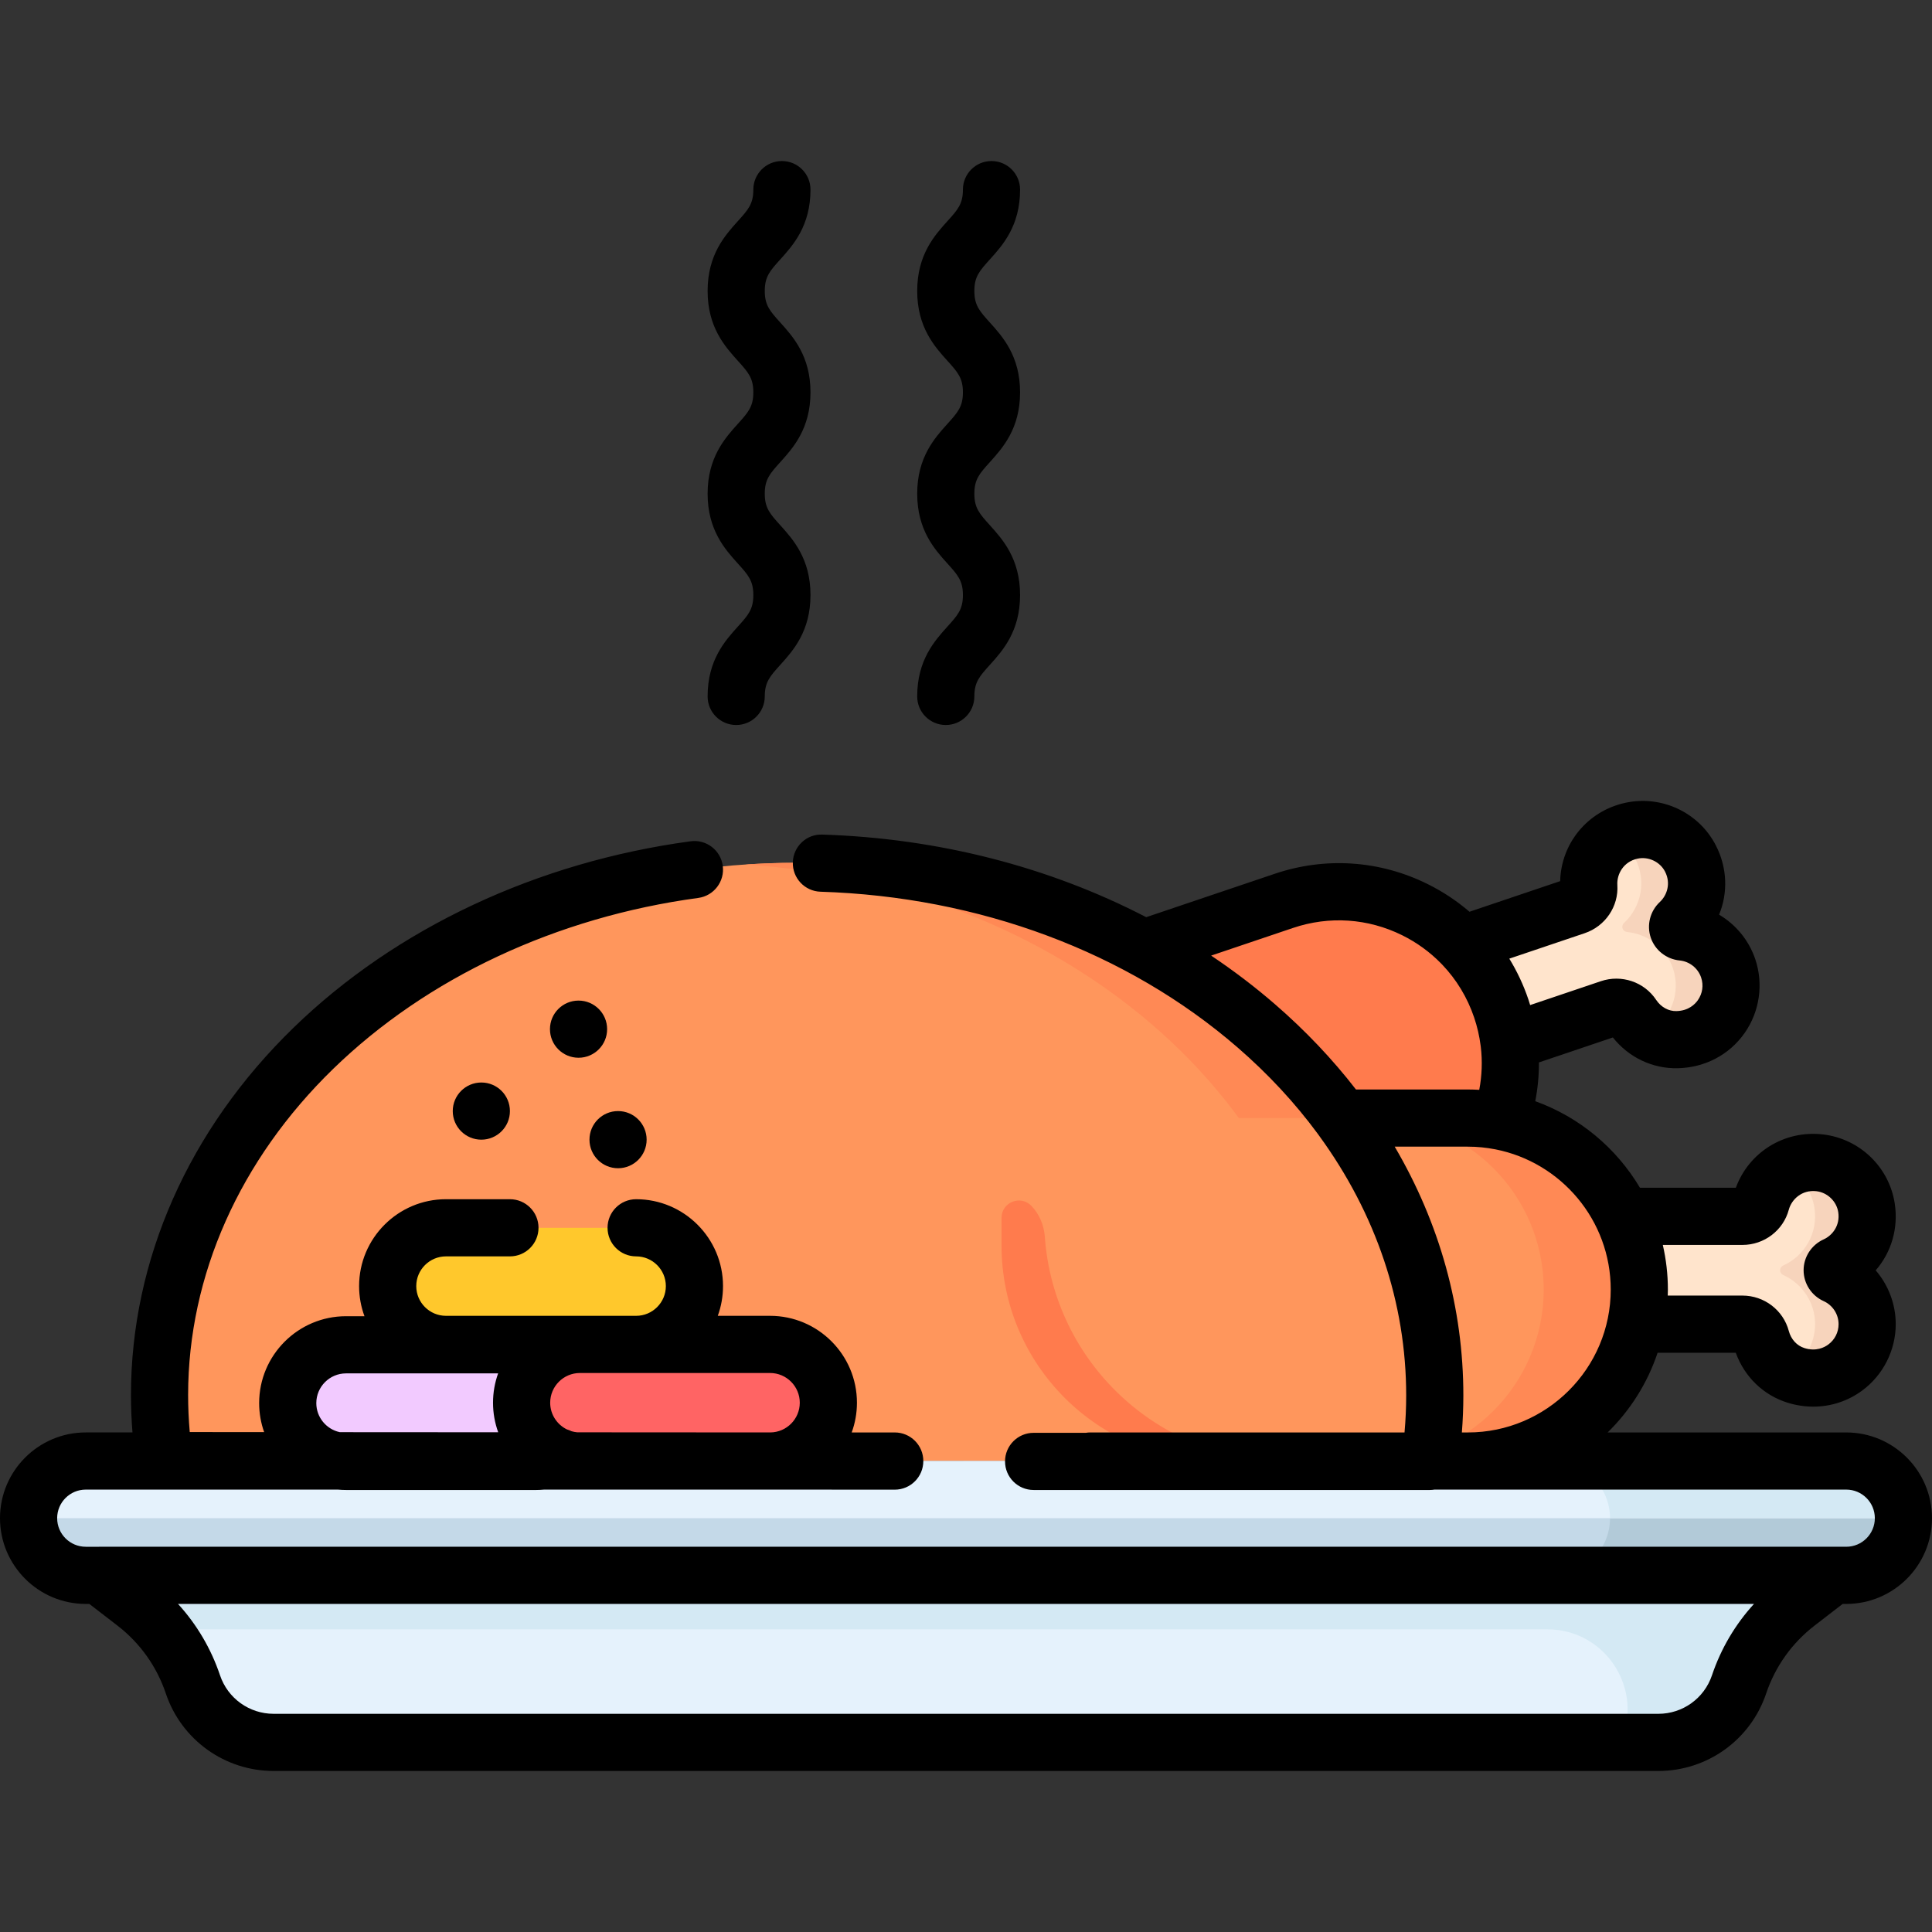 <?xml version="1.0" encoding="iso-8859-1"?>
<!-- Generator: Adobe Illustrator 19.0.0, SVG Export Plug-In . SVG Version: 6.00 Build 0)  -->
<svg version="1.1" id="Capa_1" xmlns="http://www.w3.org/2000/svg" xmlns:xlink="http://www.w3.org/1999/xlink" x="0px" y="0px"
	 viewBox="0 0 512.001 512.001" style="enable-background:new 0 0 512.001 512.001;" xml:space="preserve">
<rect x="0" y="0" width="512.001" height="512.001" fill="#333333" stroke="none"/>
<path style="fill:#FFE4CC;" d="M444.642,246.057L444.642,246.057c-0.179-0.53-0.009-1.102,0.401-1.483
	c4.481-4.173,6.05-11.021,2.943-17.063c-2.908-5.655-9.428-8.709-15.642-7.359c-7.192,1.562-11.716,8.058-11.286,14.867
	c0.145,2.292-1.34,4.375-3.516,5.11l-31.27,10.557l9.139,27.07l31.261-10.554c2.191-0.74,4.639,0.04,5.916,1.968
	c2.609,3.938,7.029,6.468,11.879,6.353c10.295-0.246,16.522-10.015,13.525-18.894c-1.853-5.49-6.719-9.098-12.133-9.634
	C445.303,246.938,444.821,246.587,444.642,246.057z"/>
<g>
	<path style="fill:#F7D4BC;" d="M417.946,269.169c-1.277-1.927-3.725-2.707-5.916-1.968l-18.117,6.116l1.498,4.438l23.098-7.798
		C418.314,269.701,418.125,269.439,417.946,269.169z"/>
	<path style="fill:#F7D4BC;" d="M457.992,256.627c-1.853-5.49-6.719-9.098-12.133-9.634c-0.557-0.055-1.038-0.407-1.217-0.936
		c-0.179-0.53-0.009-1.102,0.401-1.483c4.48-4.173,6.05-11.021,2.943-17.063c-2.908-5.655-9.428-8.709-15.642-7.359
		c-1.589,0.345-3.038,0.943-4.342,1.72c2.228,1.325,4.11,3.246,5.341,5.639c3.107,6.042,1.537,12.89-2.943,17.063
		c-0.409,0.381-0.58,0.953-0.401,1.483s0.661,0.881,1.217,0.936c5.414,0.536,10.28,4.144,12.133,9.634
		c2.202,6.523-0.586,13.512-6.296,16.867c2.185,1.344,4.733,2.092,7.414,2.028C454.763,275.276,460.99,265.507,457.992,256.627z"/>
</g>
<path style="fill:#FF7B4D;" d="M273.919,261.131l66.338-22.397c23.779-8.028,49.564,4.74,57.593,28.52l0,0
	c8.028,23.779-4.74,49.564-28.52,57.593l-70.803,23.905"/>
<path style="fill:#FF965C;" d="M255.035,387.216l123.901,0.076c0.846-5.712,1.291-11.528,1.294-17.431
	c0.048-77.935-75.567-141.16-168.89-141.217c-93.323-0.057-169.015,63.075-169.062,141.01c-0.004,5.903,0.434,11.719,1.273,17.432
	L255.035,387.216z"/>
<path style="fill:#FF8955;" d="M211.341,228.644c-4.621-0.003-9.196,0.156-13.723,0.457c87.007,5.797,155.436,66.62,155.391,140.76
	c-0.004,5.897-0.447,11.708-1.292,17.414l27.22,0.017c0.846-5.712,1.291-11.528,1.294-17.431
	C380.278,291.926,304.663,228.701,211.341,228.644z"/>
<path style="fill:#FFE4CC;" d="M485.549,336.63L485.549,336.63c0-0.559,0.344-1.047,0.854-1.277
	c5.58-2.521,9.258-8.506,8.247-15.225c-0.946-6.288-6.147-11.267-12.466-11.976c-7.314-0.82-13.678,3.887-15.449,10.475
	c-0.596,2.218-2.669,3.717-4.965,3.717h-33.004v28.571h32.995c2.312,0,4.383,1.522,4.976,3.757c1.212,4.565,4.591,8.377,9.223,9.819
	c9.833,3.06,18.858-4.204,18.858-13.576c0-5.794-3.456-10.769-8.414-13.009C485.894,337.676,485.549,337.189,485.549,336.63z"/>
<path style="fill:#F7D4BC;" d="M486.403,337.907c-0.51-0.23-0.854-0.717-0.854-1.277c0-0.559,0.344-1.047,0.854-1.277
	c5.58-2.521,9.257-8.506,8.247-15.225c-0.946-6.288-6.147-11.267-12.466-11.976c-3.12-0.35-6.063,0.313-8.554,1.691
	c3.781,2.098,6.553,5.864,7.219,10.285c1.011,6.719-2.666,12.704-8.247,15.225c-0.51,0.23-0.854,0.718-0.854,1.277
	c0,0.559,0.344,1.046,0.854,1.277c4.958,2.24,8.414,7.215,8.414,13.009c0,5.409-3.01,10.111-7.443,12.536
	c0.756,0.411,1.542,0.776,2.386,1.039c9.833,3.06,18.858-4.204,18.858-13.575C494.817,345.121,491.361,340.146,486.403,337.907z"/>
<path style="fill:#FF965C;" d="M318.975,296.301h70.017c25.098,0,45.444,20.346,45.444,45.444l0,0
	c0,25.098-20.346,45.444-45.444,45.444h-74.73"/>
<path style="fill:#FF8955;" d="M388.992,296.301h-25.338c25.098,0,45.444,20.346,45.444,45.444l0,0
	c0,25.098-20.346,45.444-45.444,45.444h25.338c25.098,0,45.444-20.346,45.444-45.444l0,0
	C434.436,316.647,414.09,296.301,388.992,296.301z"/>
<path style="fill:#F2CAFF;" d="M142.093,387.291H91.702c-8.534,0-15.452-6.918-15.452-15.452l0,0
	c0-8.534,6.918-15.452,15.452-15.452h50.391c8.534,0,15.452,6.918,15.452,15.452l0,0
	C157.544,380.373,150.627,387.291,142.093,387.291z"/>
<path style="fill:#FF6464;" d="M204.073,387.189h-50.391c-8.534,0-15.452-6.918-15.452-15.452l0,0
	c0-8.534,6.918-15.452,15.452-15.452h50.391c8.534,0,15.452,6.918,15.452,15.452l0,0
	C219.525,380.271,212.607,387.189,204.073,387.189z"/>
<path style="fill:#FFC82C;" d="M168.581,356.286H118.19c-8.534,0-15.452-6.918-15.452-15.452l0,0
	c0-8.534,6.918-15.452,15.452-15.452h50.391c8.534,0,15.452,6.918,15.452,15.452l0,0
	C184.032,349.368,177.114,356.286,168.581,356.286z"/>
<path style="fill:#C4D9E8;" d="M489.278,417.485H22.722c-8.366,0-15.148-6.782-15.148-15.148l0,0
	c0-8.366,6.782-15.148,15.148-15.148h233.025h233.53c8.366,0,15.148,6.782,15.148,15.148l0,0
	C504.426,410.703,497.644,417.485,489.278,417.485z"/>
<path style="fill:#B2CAD8;" d="M489.278,387.189h-77.759c8.366,0,15.148,6.782,15.148,15.148l0,0
	c0,8.366-6.782,15.148-15.148,15.148h77.759c8.366,0,15.148-6.782,15.148-15.148l0,0
	C504.426,393.971,497.644,387.189,489.278,387.189z"/>
<path style="fill:#E5F2FC;" d="M504.426,402.337c0-8.366-6.782-15.148-15.148-15.148h-233.53H22.722
	c-8.366,0-15.148,6.782-15.148,15.148h248.145H504.426z"/>
<path style="fill:#D4E9F4;" d="M489.278,387.189h-77.759c8.366,0,15.148,6.782,15.148,15.148h77.759
	C504.426,393.971,497.644,387.189,489.278,387.189z"/>
<path style="fill:#E5F2FC;" d="M256,417.485H26.257l9.485,7.314c7.154,5.516,12.51,13.03,15.39,21.592
	c3.089,9.179,11.692,15.361,21.376,15.361H256h183.492c9.684,0,18.288-6.183,21.376-15.361c2.88-8.561,8.236-16.076,15.39-21.592
	l9.485-7.314H256z"/>
<path style="fill:#D4E9F4;" d="M256,417.485H26.257l9.485,7.314c2.68,2.067,5.108,4.414,7.248,6.992h182.04h185.059
	c14.804,0,25.046,14.763,19.902,28.645c-0.033,0.088-0.063,0.175-0.092,0.26c-0.121,0.359-0.265,0.706-0.403,1.056h9.997
	c9.744,0,18.288-6.289,21.428-15.513c2.892-8.498,8.227-15.956,15.339-21.44l9.485-7.314H256z"/>
<path style="fill:#FF7B4D;" d="M273.354,319.587L273.354,319.587c2.104,2.218,3.317,5.11,3.534,8.159
	c2.361,33.217,30.056,59.432,63.875,59.432h34.312h-52.53c-31.551,0-57.128-25.577-57.128-57.128v-7.299
	C265.417,318.595,270.493,316.571,273.354,319.587z"/>
<path d="M489.278,379.615h-63.232c5.957-5.83,10.542-13.047,13.238-21.126h20.717c2.295,6.365,7.305,11.241,13.707,13.233
	c2.268,0.706,4.569,1.053,6.839,1.053c4.63,0,9.127-1.446,12.934-4.249c5.579-4.107,8.91-10.69,8.91-17.612
	c0-5.324-1.954-10.36-5.31-14.256c4.103-4.712,6.048-11.075,5.058-17.658c-1.463-9.721-9.321-17.277-19.112-18.376
	c-10.183-1.143-19.561,4.729-23.008,14.145h-25.41c-6.256-10.54-16.055-18.738-27.748-22.937c0.666-3.403,0.991-6.839,0.974-10.278
	l19.594-6.616c4.211,5.296,10.503,8.313,17.221,8.154c7.216-0.173,13.672-3.581,17.712-9.353c3.972-5.676,5.022-12.979,2.808-19.537
	c-1.704-5.045-5.165-9.191-9.591-11.809c2.38-5.777,2.187-12.429-0.856-18.348c-4.495-8.742-14.357-13.385-23.985-11.297
	c-10.019,2.176-17.021,10.738-17.276,20.762l-24.033,8.114c-3.339-2.869-7.057-5.343-11.106-7.348
	c-12.69-6.285-27.07-7.25-40.487-2.72l-34.082,11.507c-25.657-13.319-55.072-20.924-85.835-21.89
	c-4.182-0.17-7.677,3.151-7.808,7.332c-0.132,4.181,3.151,7.677,7.332,7.808c42.058,1.322,81.289,15.96,110.467,41.218
	c8.147,7.053,15.26,14.727,21.274,22.884c0.129,0.198,0.267,0.39,0.413,0.574c15.033,20.622,23.075,44.299,23.06,68.864
	c-0.002,3.24-0.151,6.504-0.439,9.759h-57.956h-25.338c-0.406,0-0.802,0.041-1.19,0.103H273.92c-4.183,0-7.574,3.391-7.574,7.574
	s3.391,7.574,7.574,7.574h105.017c0.412,0,0.816-0.039,1.211-0.103h8.845h100.286c4.177,0,7.574,3.397,7.574,7.574
	s-3.397,7.574-7.574,7.574h-3.535H26.256h-3.535c-4.177,0-7.574-3.397-7.574-7.574s3.397-7.574,7.574-7.574h66.846
	c0.703,0.065,1.414,0.103,2.134,0.103h50.391c0.698,0,1.389-0.041,2.077-0.103h9.512h50.391h7.231l25.809,0.016
	c0.001,0,0.003,0,0.004,0c4.18,0,7.572-3.388,7.574-7.57c0-0.003,0-0.007,0-0.01c0-0.003,0-0.007,0-0.01
	c0-4.183-3.391-7.574-7.574-7.574H225.71c0.898-2.459,1.389-5.112,1.389-7.878c0-12.696-10.329-23.026-23.025-23.026h-13.856
	c0.898-2.459,1.389-5.112,1.389-7.878c0-12.696-10.329-23.026-23.026-23.026c-4.183,0-7.574,3.391-7.574,7.574
	s3.391,7.574,7.574,7.574c4.344,0,7.878,3.534,7.878,7.878s-3.534,7.878-7.878,7.878h-14.898H118.19
	c-4.344,0-7.878-3.534-7.878-7.878s3.534-7.878,7.878-7.878h16.948c4.183,0,7.574-3.391,7.574-7.574s-3.391-7.574-7.574-7.574
	H118.19c-12.696,0-23.026,10.329-23.026,23.026c0,2.804,0.506,5.493,1.428,7.98h-4.89c-12.696,0-23.026,10.329-23.026,23.026
	c0,2.696,0.47,5.283,1.325,7.689l-19.716-0.012c-0.29-3.288-0.435-6.586-0.433-9.858c0.019-31.64,13.681-62.329,38.468-86.414
	c24.831-24.128,59.182-40.208,96.726-45.279c4.145-0.56,7.052-4.374,6.492-8.52c-0.56-4.144-4.369-7.05-8.52-6.492
	c-40.734,5.502-78.114,23.055-105.254,49.427c-27.746,26.959-43.038,61.503-43.06,97.269c-0.002,3.309,0.139,6.64,0.4,9.965H22.722
	C10.193,379.615,0,389.808,0,402.337s10.193,22.722,22.722,22.722h0.954l7.441,5.738c5.987,4.616,10.426,10.844,12.836,18.009
	c4.13,12.274,15.606,20.52,28.555,20.52h366.985c12.95,0,24.425-8.247,28.555-20.52c2.411-7.165,6.85-13.392,12.836-18.009
	l7.441-5.738h0.954c12.529,0,22.722-10.193,22.722-22.722C512,389.808,501.807,379.615,489.278,379.615z M461.769,329.919
	c5.754,0,10.804-3.834,12.28-9.325c0.743-2.766,3.493-5.338,7.29-4.915c2.936,0.329,5.384,2.675,5.821,5.576
	c0.53,3.522-1.565,6.152-3.874,7.195c-3.226,1.457-5.311,4.668-5.311,8.18c0,3.51,2.083,6.72,5.31,8.179
	c2.404,1.086,3.958,3.483,3.958,6.106c0,2.157-1,4.13-2.742,5.413c-1.03,0.758-3.217,1.888-6.292,0.931
	c-2.014-0.627-3.566-2.32-4.153-4.53c-1.467-5.527-6.524-9.388-12.296-9.388h-19.791c0.016-0.531,0.04-1.061,0.04-1.596
	c0-4.066-0.475-8.021-1.346-11.826L461.769,329.919L461.769,329.919z M419.965,247.305c5.452-1.841,9.01-7.09,8.651-12.763
	c-0.18-2.857,1.595-6.176,5.335-6.988c2.885-0.629,5.957,0.811,7.299,3.421c1.629,3.168,0.486,6.329-1.369,8.057
	c-2.591,2.413-3.538,6.121-2.414,9.451c1.124,3.325,4.124,5.699,7.646,6.048c2.625,0.26,4.864,2.034,5.703,4.519
	c0.69,2.044,0.374,4.233-0.866,6.005c-0.734,1.048-2.445,2.818-5.663,2.895c-2.066,0.073-4.121-1.057-5.384-2.963
	c-3.158-4.768-9.183-6.807-14.653-4.962l-18.744,6.329c-0.155-0.508-0.309-1.017-0.48-1.523c-1.289-3.819-2.993-7.422-5.045-10.779
	L419.965,247.305z M337.824,266.08c-5.327-4.612-10.964-8.89-16.86-12.838l21.716-7.332c9.583-3.237,19.854-2.547,28.92,1.943
	c3.871,1.917,7.32,4.433,10.259,7.429c0.11,0.124,0.228,0.238,0.345,0.354c3.774,3.95,6.671,8.71,8.47,14.04
	c0.819,2.427,1.382,4.892,1.702,7.369c0.012,0.113,0.03,0.225,0.047,0.338c0.456,3.813,0.316,7.654-0.408,11.436
	c-1.001-0.057-2.008-0.092-3.023-0.092h-29.645C353.123,280.686,345.933,273.1,337.824,266.08z M387.412,379.615
	c0.254-3.254,0.39-6.512,0.392-9.75c0.014-23.237-6.283-45.712-18.194-65.99h19.382c2.485,0,4.913,0.248,7.267,0.707
	c0.02,0.004,0.041,0.008,0.061,0.011c17.386,3.423,30.542,18.777,30.542,37.152c0,20.882-16.988,37.87-37.87,37.87H387.412z
	 M204.073,363.859c4.344,0,7.877,3.534,7.877,7.878c0,4.314-3.487,7.826-7.79,7.873l-51.184-0.031
	c-0.524-0.047-1.032-0.145-1.521-0.29c-0.395-0.195-0.804-0.359-1.226-0.482c-2.615-1.283-4.425-3.966-4.425-7.07
	c0-4.344,3.534-7.878,7.878-7.878h14.898L204.073,363.859L204.073,363.859z M83.824,371.84c0-4.344,3.534-7.878,7.878-7.878h40.309
	c-0.875,2.43-1.354,5.047-1.354,7.775c0,2.748,0.485,5.384,1.373,7.829l-41.977-0.026C86.498,378.78,83.824,375.617,83.824,371.84z
	 M453.69,443.975c-2.053,6.103-7.759,10.203-14.198,10.203H72.507c-6.438,0-12.144-4.101-14.198-10.203
	c-2.378-7.069-6.168-13.484-11.134-18.916h417.649C459.859,430.491,456.068,436.906,453.69,443.975z"/>
<circle cx="153.32" cy="272.74" r="7.574"/>
<circle cx="127.56" cy="294.45" r="7.574"/>
<circle cx="163.79" cy="302.02" r="7.574"/>
<path d="M187.524,184.56c0,4.183,3.391,7.574,7.574,7.574s7.574-3.391,7.574-7.574c0-3.805,1.373-5.326,4.109-8.359
	c3.38-3.747,8.009-8.878,8.009-18.506s-4.629-14.759-8.009-18.506c-2.736-3.033-4.109-4.554-4.109-8.359
	c0-3.804,1.373-5.325,4.108-8.357c3.38-3.747,8.01-8.877,8.01-18.504s-4.63-14.758-8.01-18.504
	c-2.736-3.032-4.108-4.553-4.108-8.356s1.373-5.324,4.108-8.356c3.38-3.747,8.01-8.877,8.01-18.504c0-4.183-3.391-7.574-7.574-7.574
	s-7.574,3.391-7.574,7.574c0,3.803-1.373,5.325-4.108,8.357c-3.38,3.747-8.01,8.877-8.01,18.504s4.63,14.758,8.01,18.504
	c2.736,3.032,4.108,4.553,4.108,8.356s-1.373,5.325-4.108,8.357c-3.38,3.747-8.01,8.878-8.01,18.505
	c0,9.628,4.629,14.759,8.009,18.506c2.736,3.033,4.109,4.554,4.109,8.359s-1.373,5.326-4.109,8.359
	C192.154,169.8,187.524,174.932,187.524,184.56z"/>
<path d="M243.067,184.56c0,4.183,3.391,7.574,7.574,7.574s7.574-3.391,7.574-7.574c0-3.805,1.373-5.326,4.109-8.359
	c3.38-3.747,8.009-8.878,8.009-18.506s-4.629-14.759-8.009-18.506c-2.736-3.033-4.109-4.554-4.109-8.359
	c0-3.804,1.373-5.325,4.108-8.357c3.38-3.747,8.01-8.877,8.01-18.504s-4.63-14.758-8.01-18.504
	c-2.736-3.032-4.108-4.553-4.108-8.356s1.373-5.324,4.108-8.356c3.38-3.747,8.01-8.877,8.01-18.504c0-4.183-3.391-7.574-7.574-7.574
	s-7.574,3.391-7.574,7.574c0,3.803-1.373,5.325-4.108,8.357c-3.38,3.747-8.01,8.877-8.01,18.504s4.63,14.758,8.01,18.504
	c2.736,3.032,4.108,4.553,4.108,8.356s-1.373,5.325-4.108,8.357c-3.38,3.747-8.01,8.878-8.01,18.505
	c0,9.628,4.629,14.759,8.009,18.506c2.736,3.033,4.109,4.554,4.109,8.359s-1.373,5.326-4.109,8.359
	C247.696,169.8,243.067,174.932,243.067,184.56z"/>
<g>
</g>
<g>
</g>
<g>
</g>
<g>
</g>
<g>
</g>
<g>
</g>
<g>
</g>
<g>
</g>
<g>
</g>
<g>
</g>
<g>
</g>
<g>
</g>
<g>
</g>
<g>
</g>
<g>
</g>
</svg>
